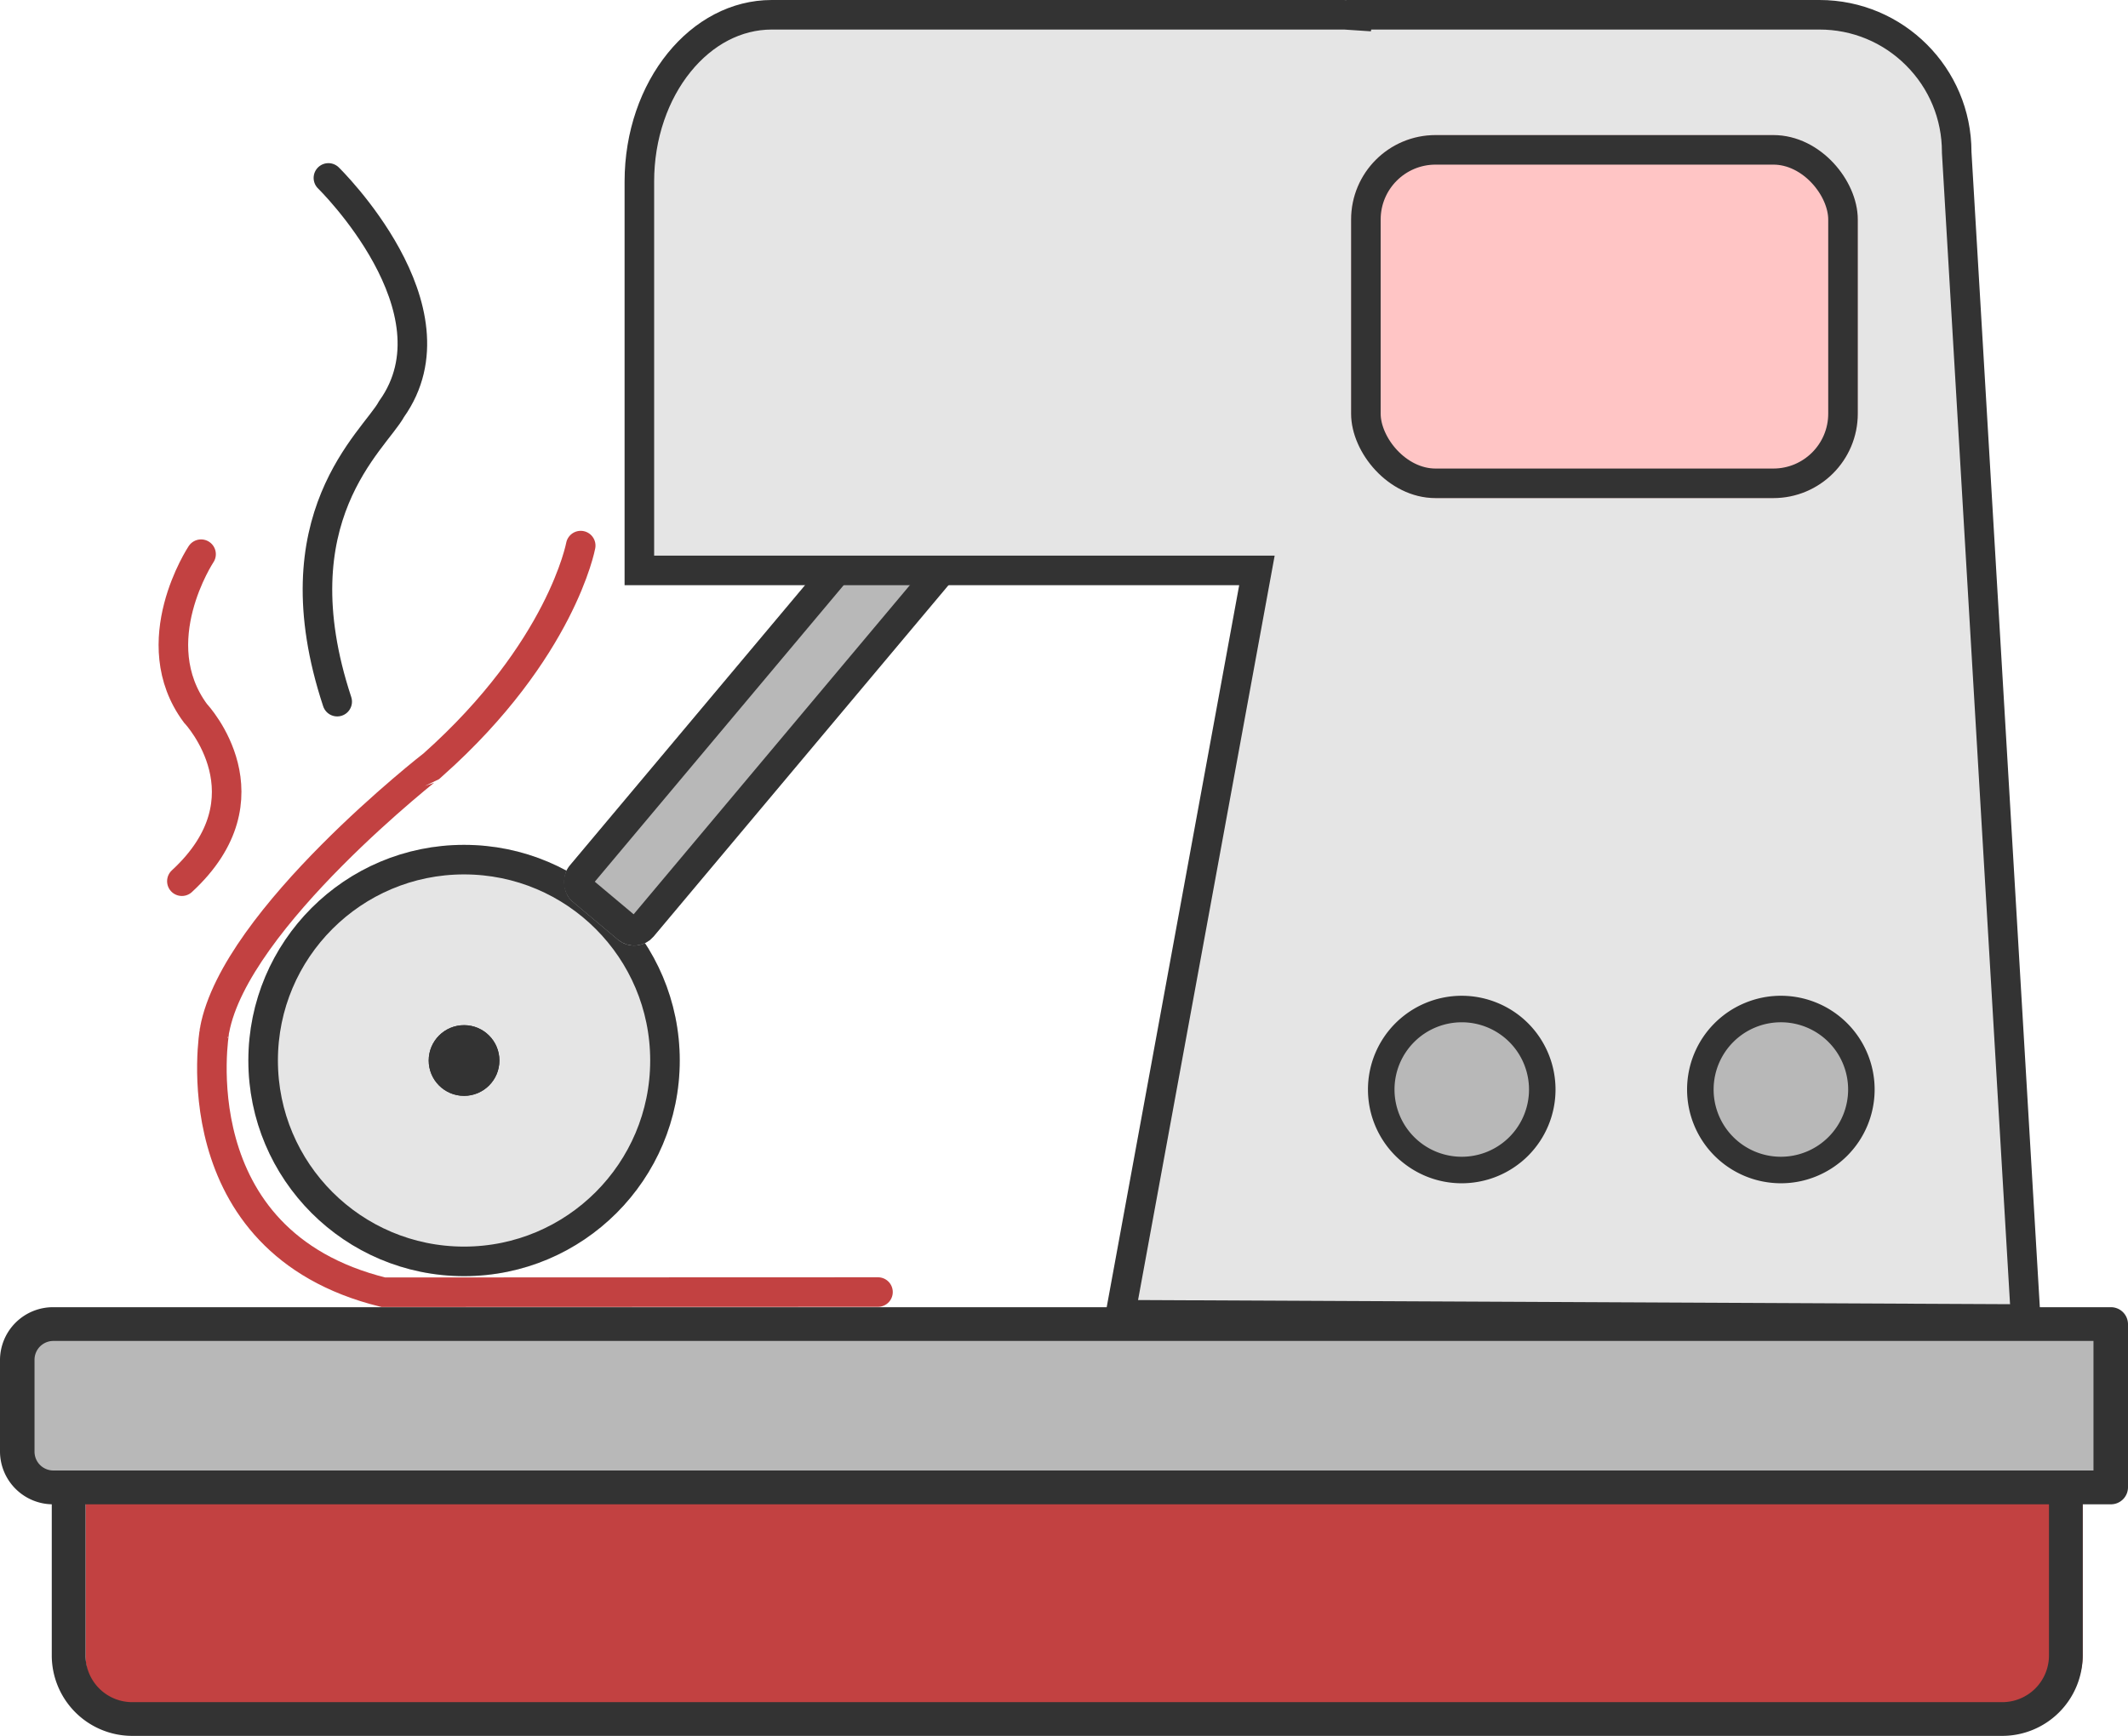 <svg xmlns="http://www.w3.org/2000/svg" width="252" height="205.617" viewBox="0 0 252 205.617">
  <g id="组_541" data-name="组 541" transform="translate(2971 -9230)">
    <path id="路径_2356" data-name="路径 2356" d="M9.092,197.037H245.6v29.579a7.525,7.525,0,0,1-7.525,7.525H16.617a7.525,7.525,0,0,1-7.525-7.525V197.037Z" transform="translate(-2969.962 9199.476)" fill="#c24141"/>
    <path id="路径_2357" data-name="路径 2357" d="M238.077,236.142H16.617a9.536,9.536,0,0,1-9.525-9.526V197.037a2,2,0,0,1,2-2H245.6a2,2,0,0,1,2,2v29.579A9.536,9.536,0,0,1,238.077,236.142Zm-226.985-37.1v27.579a5.531,5.531,0,0,0,5.525,5.526h221.46a5.532,5.532,0,0,0,5.526-5.526V199.037Z" transform="translate(-2971.962 9199.476)" fill="#333"/>
    <path id="路径_2358" data-name="路径 2358" d="M7.307,187.361H251.769v19.351H7.307A4.254,4.254,0,0,1,3,202.512V191.564a4.254,4.254,0,0,1,4.307-4.2Z" transform="translate(-2972 9199.476)" fill="#b8b8b8"/>
    <path id="路径_2359" data-name="路径 2359" d="M250.956,208.712H7.336A6.279,6.279,0,0,1,1,202.512V191.564a6.279,6.279,0,0,1,6.336-6.2h243.62a2.022,2.022,0,0,1,2.044,2v19.351A2.022,2.022,0,0,1,250.956,208.712ZM7.336,189.361a2.231,2.231,0,0,0-2.248,2.2v10.945a2.23,2.23,0,0,0,2.248,2.2H248.912V189.361Z" transform="translate(-2972 9199.476)" fill="#333"/>
    <g id="组_540" data-name="组 540" transform="translate(-90.811 234.127)">
      <g id="椭圆_390" data-name="椭圆 390" transform="translate(-2850.778 9095.948)" fill="#e5e5e5" stroke="#333" stroke-width="3.5">
        <ellipse cx="25.543" cy="25.543" rx="25.543" ry="25.543" stroke="none"/>
        <ellipse cx="25.543" cy="25.543" rx="23.793" ry="23.793" fill="none"/>
      </g>
      <g id="椭圆_391" data-name="椭圆 391" transform="translate(-2829.421 9117.306)" fill="#333" stroke="#333" stroke-width="1">
        <ellipse cx="4.186" cy="4.186" rx="4.186" ry="4.186" stroke="none"/>
        <ellipse cx="4.186" cy="4.186" rx="3.686" ry="3.686" fill="none"/>
      </g>
      <path id="路径_2379" data-name="路径 2379" d="M-2960.6,9057.926s-2.282,12.387-17.439,25.914c-.01,0-23.47,18.254-25.915,31.457,0,0-.033.15-.021.125.024-.074-4.422,24.92,20,30.943h0l58.579-.02" transform="translate(149.18 2.574)" fill="none" stroke="#c24141" stroke-linecap="round" stroke-width="3.5"/>
      <path id="路径_2380" data-name="路径 2380" d="M-2917.954,9059.019s-6.914,10.418-.663,18.848c.189.189,9.187,9.943-1.61,19.888" transform="translate(61.576 2.498)" fill="none" stroke="#c24141" stroke-linecap="round" stroke-width="3.5"/>
      <path id="路径_2381" data-name="路径 2381" d="M-2944.614,9009.036s15.911,15.533,7.482,27.372c-2.075,3.783-13.652,12.806-6.44,34.664" transform="translate(103.315 7.912)" fill="none" stroke="#333" stroke-linecap="round" stroke-width="3.5"/>
      <g id="矩形_1125" data-name="矩形 1125" transform="translate(-2804.722 9109.102) rotate(-140)" fill="#b8b8b8" stroke="#333" stroke-width="3.5">
        <rect width="13.004" height="61.323" rx="3" stroke="none"/>
        <rect x="1.75" y="1.75" width="9.504" height="57.823" rx="1.25" fill="none"/>
      </g>
    </g>
    <g id="联合_8" data-name="联合 8" transform="translate(-2897.536 9230)" fill="#e5e5e5">
      <path d="M 166.424 156.242 L 59.207 155.732 L 75.004 69.634 L 75.383 67.568 L 73.282 67.568 L 56.279 67.568 L 2.25 67.568 L 2.25 21.513 C 2.25 10.616 9.281 1.75 17.923 1.75 L 85.68 1.75 C 85.747 1.75 85.815 1.752 85.882 1.757 L 87.438 1.861 L 87.458 1.75 L 142 1.75 C 146.341 1.75 150.421 3.44 153.49 6.509 C 156.56 9.579 158.25 13.659 158.25 18 L 158.25 18.052 L 158.253 18.103 L 166.424 156.242 Z" stroke="none"/>
      <path d="M 164.567 154.483 L 156.5 18.103 L 156.5 18 C 156.5 14.127 154.992 10.486 152.253 7.747 C 149.514 5.008 145.873 3.5 142 3.5 L 88.916 3.5 L 88.877 3.711 L 85.765 3.503 C 85.737 3.501 85.708 3.5 85.68 3.5 L 17.924 3.5 C 14.346 3.5 10.937 5.277 8.323 8.504 C 6.982 10.16 5.925 12.101 5.181 14.273 C 4.397 16.56 4 18.995 4 21.513 L 4 65.818 L 77.483 65.818 L 61.306 153.992 L 164.567 154.483 M 168.281 158 L 57.109 157.472 L 73.282 69.318 C 68.938 69.318 63.332 69.318 56.279 69.318 C 34.984 69.318 0.5 69.318 0.5 69.318 L 0.5 21.513 C 0.5 9.632 8.301 7.888067557360046e-06 17.924 7.888067557360046e-06 L 85.68 7.888067557360046e-06 C 85.787 7.888067557360046e-06 85.893 0.004 85.998 0.011 L 86 7.888067557360046e-06 L 142 7.888067557360046e-06 C 151.941 7.888067557360046e-06 160 8.059 160 18 L 168.281 158 Z" stroke="none" fill="#333"/>
    </g>
    <g id="矩形_1128" data-name="矩形 1128" transform="translate(-2811 9246)" fill="#ffc5c5" stroke="#333" stroke-width="3.5">
      <rect width="60" height="43" rx="10" stroke="none"/>
      <rect x="1.75" y="1.75" width="56.5" height="39.5" rx="8.25" fill="none"/>
    </g>
    <ellipse id="椭圆_392" data-name="椭圆 392" cx="9.142" cy="9.142" rx="9.142" ry="9.142" transform="translate(-2769.247 9349.911)" fill="#b8b8b8"/>
    <ellipse id="椭圆_393" data-name="椭圆 393" cx="9.142" cy="9.142" rx="9.142" ry="9.142" transform="translate(-2807.037 9349.912)" fill="#b8b8b8"/>
    <path id="路径_2383" data-name="路径 2383" d="M194.239,73.106a11.105,11.105,0,1,1,11.1-11.1,11.105,11.105,0,0,1-11.1,11.1Zm0-19.069A7.964,7.964,0,1,0,202.2,62a7.964,7.964,0,0,0-7.963-7.964Z" transform="translate(-2954.343 9297.054)" fill="#333"/>
    <path id="路径_2384" data-name="路径 2384" d="M194.239,73.106a11.105,11.105,0,1,1,11.1-11.1,11.105,11.105,0,0,1-11.1,11.1Zm0-19.069A7.964,7.964,0,1,0,202.2,62a7.964,7.964,0,0,0-7.963-7.964Z" transform="translate(-2992.133 9297.055)" fill="#333"/>
  </g>
</svg>
